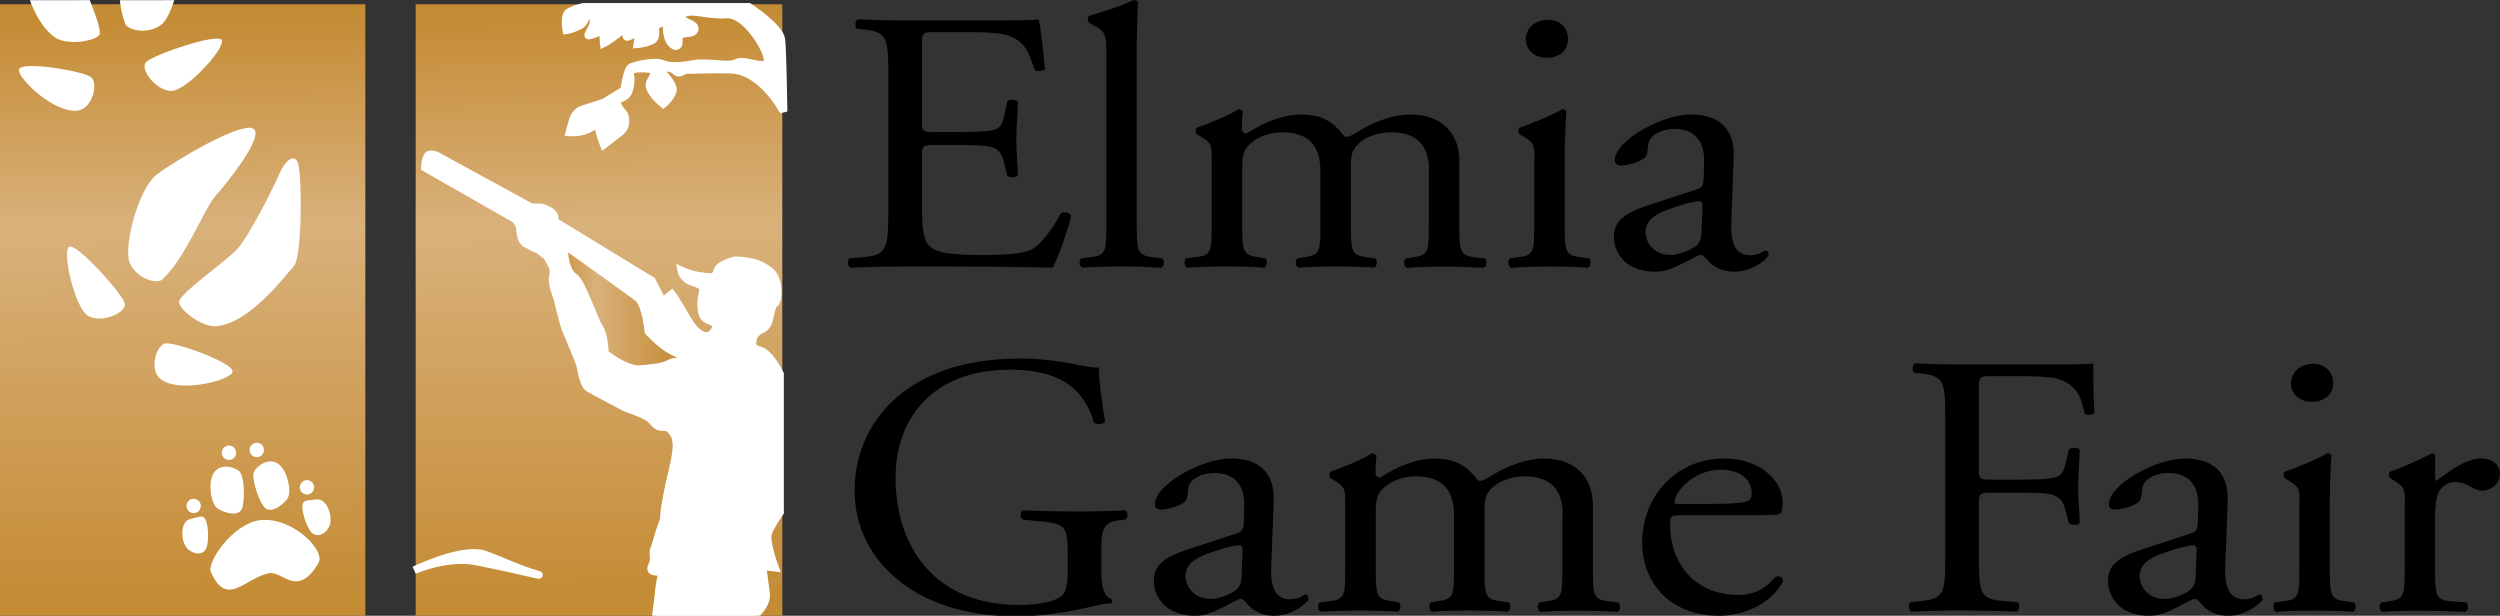 <?xml version="1.0" encoding="utf-8"?>
<!-- Generator: Adobe Illustrator 24.0.2, SVG Export Plug-In . SVG Version: 6.00 Build 0)  -->
<svg version="1.1" id="Lager_1" xmlns="http://www.w3.org/2000/svg" xmlns:xlink="http://www.w3.org/1999/xlink" x="0px" y="0px"
	 viewBox="0 0 326.28 80.36" style="enable-background:new 0 0 326.28 80.36;" xml:space="preserve">
<rect x="0" y="0" width="326.28" height="80.36" fill="#333333" stroke="none"/>
<style type="text/css">
	.st0{clip-path:url(#SVGID_2_);fill:url(#SVGID_3_);}
	.st1{clip-path:url(#SVGID_5_);fill:url(#SVGID_6_);}
	.st2{fill:#FFFFFF;}
	.st3{fill:#FFFFFF;stroke:#FFFFFF;}
	.st4{clip-path:url(#SVGID_8_);fill:url(#SVGID_9_);}
</style>
<g>
	<defs>
		<rect id="SVGID_1_" x="54.25" y="0.56" width="47.85" height="80.22"/>
	</defs>
	<clipPath id="SVGID_2_">
		<use xlink:href="#SVGID_1_"  style="overflow:visible;"/>
	</clipPath>
	
		<linearGradient id="SVGID_3_" gradientUnits="userSpaceOnUse" x1="-295.535" y1="412.788" x2="-294.785" y2="412.788" gradientTransform="matrix(1.393 99.759 99.759 -1.393 -40690.484 30059.59)">
		<stop  offset="0" style="stop-color:#C58C36"/>
		<stop  offset="0.36" style="stop-color:#D9B17B"/>
		<stop  offset="1" style="stop-color:#C58C36"/>
	</linearGradient>
	<polygon class="st0" points="102.09,-0.11 103.24,80.77 53.26,81.45 52.11,0.58 	"/>
</g>
<g>
	<defs>
		<rect id="SVGID_4_" y="0.56" width="47.68" height="80.22"/>
	</defs>
	<clipPath id="SVGID_5_">
		<use xlink:href="#SVGID_4_"  style="overflow:visible;"/>
	</clipPath>
	
		<linearGradient id="SVGID_6_" gradientUnits="userSpaceOnUse" x1="-295.542" y1="412.253" x2="-294.792" y2="412.253" gradientTransform="matrix(1.393 99.759 99.759 -1.393 -40690.484 30059.59)">
		<stop  offset="0" style="stop-color:#C58C36"/>
		<stop  offset="0.36" style="stop-color:#D9B17B"/>
		<stop  offset="1" style="stop-color:#C58C36"/>
	</linearGradient>
	<polygon class="st1" points="48.67,-0.11 49.82,80.77 0.01,81.45 -1.13,0.58 	"/>
</g>
<path class="st2" d="M10.25,14.41c1.85-0.34,2.61-3.54,1.63-4.34c-0.98-0.8-9.36-2.21-9.41-0.95C2.42,10.39,7.31,14.96,10.25,14.41"
	/>
<path class="st2" d="M19.05,8.12c-0.84,0.94,1.34,3.74,3.31,3.74c1.97,0.01,6.85-5.36,6.61-6.55C28.73,4.13,19.87,7.19,19.05,8.12"
	/>
<path class="st2" d="M22.75,0.02c-0.51,1.55-1.08,2.74-1.73,3.23c-1.75,1.3-4.39,0.71-4.7-0.19c-0.37-1.08-0.58-2.01-0.68-3.03
	L22.75,0.02z"/>
<path class="st2" d="M11.72,0.02c0.84,2.13,1.52,4.08,1.25,4.52c-0.53,0.83-4.31,1.52-5.96,0.23C5.6,3.67,4.6,1.92,3.9,0.03
	L11.72,0.02z"/>
<path class="st2" d="M20.91,49.43c-1.45-1.21-0.55-4.38,0.7-4.61c1.25-0.22,9.29,2.65,8.72,3.79
	C29.75,49.74,23.22,51.35,20.91,49.43"/>
<path class="st2" d="M16.28,39.59c0.28,1.24-3.01,2.62-4.74,1.66c-1.73-0.96-3.38-8.07-2.59-8.99C9.74,31.34,16,38.38,16.28,39.59"
	/>
<path class="st2" d="M21.16,36.49c-0.72,0.64-3.32-0.14-4.21-2.14c-0.89-2,1.06-9.67,3.48-11.54c2.42-1.87,10.98-6.9,12.6-6.04
	c1.62,0.86-3.4,7.12-4.89,8.78C26.65,27.21,24.16,33.8,21.16,36.49"/>
<path class="st2" d="M28.48,42.55c-2.08,0.32-5.06-2.14-5.12-3.13c-0.05-0.99,5.87-5.14,7.49-6.79c1.62-1.65,5-8.49,5.61-9.94
	c0.6-1.45,2.05-3.09,2.5-1.13c0.45,1.96,0.48,12.03-0.65,13.23C37.17,35.99,32.88,41.89,28.48,42.55"/>
<path class="st2" d="M27.52,74.64c-0.55-1.25,2.83-6.26,6.36-6.74c4.12-0.56,8.7,3.91,7.67,5.61c-2.81,4.68-4.67,0.87-6.55,1.31
	C31.83,75.58,29.58,79.32,27.52,74.64"/>
<path class="st2" d="M24.9,67.72c-1.43,0.29-1.31,2.81-0.56,3.74c0.75,0.93,2.25,1.12,2.62,0c0.37-1.12,0.19-3.18-0.19-3.74
	C26.4,67.16,25.84,67.53,24.9,67.72"/>
<path class="st2" d="M27.71,62.1c-0.5,1.25-0.19,3.74,0.75,4.31c0.94,0.56,2.81,1.12,3.18-0.19c0.37-1.31,0.19-4.12-0.37-4.68
	C30.7,60.98,28.46,60.23,27.71,62.1"/>
<path class="st2" d="M41.24,65.19c1.45-0.22,2.19,2.19,1.81,3.32c-0.38,1.13-1.72,1.82-2.46,0.9c-0.74-0.93-1.26-2.93-1.1-3.58
	C39.64,65.17,40.3,65.33,41.24,65.19"/>
<path class="st2" d="M36.68,60.87c0.9,1.01,1.46,3.45,0.77,4.3c-0.69,0.85-2.25,2.02-3.05,0.91c-0.8-1.1-1.59-3.8-1.25-4.53
	C33.48,60.84,35.34,59.37,36.68,60.87"/>
<path class="st2" d="M30.82,59.09c0,0.52-0.42,0.94-0.94,0.94c-0.52,0-0.93-0.42-0.93-0.94c0-0.52,0.42-0.94,0.93-0.94
	C30.4,58.16,30.82,58.57,30.82,59.09"/>
<path class="st2" d="M34.45,58.72c0,0.52-0.42,0.94-0.94,0.94c-0.52,0-0.93-0.42-0.93-0.94c0-0.52,0.42-0.94,0.93-0.94
	C34.03,57.79,34.45,58.21,34.45,58.72"/>
<path class="st2" d="M41,63.6c0,0.52-0.42,0.94-0.94,0.94c-0.52,0-0.93-0.42-0.93-0.94c0-0.52,0.42-0.94,0.93-0.94
	C40.58,62.67,41,63.09,41,63.6"/>
<path class="st2" d="M26.21,66.03c0,0.52-0.42,0.94-0.94,0.94c-0.52,0-0.93-0.42-0.93-0.94c0-0.52,0.42-0.94,0.93-0.94
	C25.79,65.1,26.21,65.52,26.21,66.03"/>
<path class="st2" d="M102.41,43.98"/>
<path class="st2" d="M91.86,40.23"/>
<g>
	<g>
		<path class="st3" d="M57.03,20.33c0,0-0.96-0.49-1.27,0.1c-0.31,0.59-0.3,1.46-0.3,1.46l11.59,6.6c0,0,0.66,0.39,0.78,1.18
			c0.12,0.79,0.13,1.49,0.55,1.92c0.42,0.42,0,0,0.79,0.49c0.79,0.49,0.91,0.3,1.46,0.79c0.55,0.49,0.67,0.24,1.27,1.51
			c0.17,0.35-0.07-0.13,0,0c0.19,0.34,0.19,0.2,0.19,0.34c0,0.18,0.31,0.47,0.07,1.38c-0.24,0.91,0.59,2.72,0.71,3.32
			c0.12,0.61,0.73,2.97,0.91,3.46c0.18,0.49,1.6,3.75,1.85,4.5c0.31,0.95,0.43,2.76,1.19,3.25c0.76,0.49,4.9,2.63,4.9,2.63
			s2.32,0.76,3.04,1.34c0.7,0.56,0.55,0.73,1.15,1.03s1.09-0.18,1.64,0.49c0.55,0.67,0.61,0.79,0.73,1.76
			c0.12,0.97-0.49,3.52-0.72,4.43c-0.24,0.91-0.89,4.18-0.89,4.97c0,0.79-0.35,1.33-0.66,2.3c-0.3,0.97-0.41,1.56-0.66,2.11
			c-0.24,0.55,0.23,1.22-0.28,2.2c-0.54,1.03,1.39,0.62,1.33,0.86c-0.06,0.24-0.41,2.1-0.41,2.4s-0.14,1.4-0.26,2.2
			c-0.22,1.46-0.06,1.15-0.06,1.15h12.67c0,0,1.82-1.54,1.64-2.99c-0.18-1.46-0.47-3.63-0.47-3.63l1.64,0.21c0,0-1.3-3.45-0.89-4.55
			c0.41-1.09,1.54-2.67,1.54-2.67V48.81c0,0-1.26-2.73-2.66-3.09c-1.4-0.36-0.85-1.11-0.85-1.56s0.87-1.06,0.87-1.06
			s0.92-0.27,1.16-1.16c0.24-0.91,0.41-2.18,0.81-2.34c0.31-0.13,0.76-2.12-0.19-3.72c-0.35-0.59-1.54-1.27-2.3-1.51
			c-1.23-0.39-2.72-0.4-2.72-0.4s-2.12,0.52-2.3,1.37c-0.18,0.85-0.79,0.83-0.79,0.83s-1.45-0.06-2.48-0.36s-1.44-0.5-1.44-0.5
			s0.19,1.07,1.41,1.47c1.73,0.57,1.5,0.88,1.5,0.88s-0.36,1.35-0.31,2.19c0.09,1.69,0.44,1.7,1.59,2.23
			c1.04,0.48-0.36,1.64-0.36,1.64s-1.3,0.9-3-2.01s-2.06-3.34-2.06-3.34l-1.21,0.97l-1.4-2.71l-12.74-7.77c0,0,0.32-0.78-0.5-1.27
			c-1.22-0.71-1.46-0.5-1.46-0.5l-1.1-0.06L57.03,20.33z"/>
	</g>
	<g>
		<defs>
			<path id="SVGID_7_" d="M74.15,32.94c0,0,0.06,2.16,1.14,2.86c1.07,0.69,2.7,5.74,3.33,6.66c0.76,1.12,0.8,3.38,0.8,3.38
				s2.46,2.01,4.22,1.83c1.58-0.16,2.63-0.2,3.68-0.75c1.05-0.55,1.9,0.31-0.25-0.91c-1.3-0.74-2.92-2.51-2.92-2.51
				s-0.32-3.54-1.27-4.28C81.92,38.47,74.15,32.94,74.15,32.94z"/>
		</defs>
		<clipPath id="SVGID_8_">
			<use xlink:href="#SVGID_7_"  style="overflow:visible;"/>
		</clipPath>
		
			<linearGradient id="SVGID_9_" gradientUnits="userSpaceOnUse" x1="-270.046" y1="428.389" x2="-268.343" y2="428.389" gradientTransform="matrix(9.757 0 0 -9.757 2706.69 4220.752)">
			<stop  offset="0" style="stop-color:#C58C36"/>
			<stop  offset="0.36" style="stop-color:#D9B17B"/>
			<stop  offset="1" style="stop-color:#C58C36"/>
		</linearGradient>
		<polygon class="st4" points="71.82,32.4 89.07,35.4 89.07,48.06 79.95,49.41 		"/>
	</g>
</g>
<path class="st3" d="M102.26,14.56c0,0-2.77-5.38-6.9-5.47c-1.93-0.04-4.06-0.01-5.79,0.05c-0.56,0.02-0.81,0.76-1.53,0.05
	C87.24,8.4,86.2,9.27,86.2,9.27s1.95,1.77,1.58,2.71s-1.22,1.6-1.22,1.6s-2.34-1.88-1.69-2.91s0.56-1.6,0.56-1.6
	s-3.19-0.46-3.19,0.38s0.19,0.56,0,1.69s-0.47,1.41-1.41,1.78s0.61,1.97,0.61,1.97s0.67,1.44-0.52,2.37S78.8,18.9,78.8,18.9
	s-1.21-3-0.57-3.56c0.64-0.56,1.58-1.69,1.58-1.69s-1.44,2.31-2.13,2.69c-0.69,0.38-0.69,0.5-1.5,0.75s-1.86,0.19-1.86,0.19
	l0.48-1.75c0,0,0.38-0.94,1.06-1.19s2.93-0.94,2.93-0.94l2.66-1.63c0,0,0.38-2.75,0.92-3c0.54-0.25,3.06-0.88,4.06-0.44
	s2.5,0.31,4.19,0s4.56,0.44,5.5-0.13s3.38,0.81,4,0s-2.56-6.5-5.31-6.31s-4.63-0.88-5.75,0s1.97,1.05,1.59,1.99
	s-2.25-0.19-2.07,1.58c0.1,0.98-1.27,0.69-1.52-1.19s0.38-1.81,0.38-1.81l-2,0.94c0,0,0.38,1.38-0.25,1.81s-2,0.56-2,0.56l0.38-2.75
	c0,0,0.13-0.19,0.88-0.31c0.45-0.07-1.39,1.79-2.55,2.11c-0.35,0.1-0.1-1.1-0.23-1.59c-0.21-0.74-0.61-1.5-0.61-1.5l-0.73,0.73
	c0,0,1.38,1.06,0.31,1.94S78.8,5.65,78.8,5.65s-0.21-2,0.18-2.09c0.82-0.19,0.52-1.59,0.52-1.59S78.91,2.8,78.6,3.65
	c-0.23,0.66-1.23,0.85-1.69,0.98c-0.5,0.14,0.54-1,0.56-1.78c0.01-0.49-0.2-0.88-0.2-0.88l-0.72-0.43c0,0,0.06,1.36-1,1.86
	s-1.63,0.56-1.63,0.56s-0.41-2.02,0.39-2.42s1.8-0.64,1.8-0.64h21.63c0,0,4.04,2.63,4.23,4.25S102.26,14.56,102.26,14.56z"/>
<path class="st3" d="M54.06,74.42c0,0,6.32-3.07,9.18-2.05c2.86,1.02,4.39,1.89,6.92,2.61c1.34,0.38-3.53-0.82-7.94-1.7
	C58.37,72.51,54.06,74.42,54.06,74.42z"/>
<g>
	<path d="M115.94,9.97c0-5.06-0.11-5.79-3.26-6.13l-0.86-0.1c-0.32-0.19-0.22-1.07,0.11-1.21c2.3,0.1,4.12,0.14,6.31,0.14h10.06
		c3.42,0,6.58,0,7.22-0.14c0.32,0.83,0.64,4.33,0.86,6.47c-0.22,0.29-1.07,0.39-1.34,0.1c-0.8-2.29-1.29-3.99-4.07-4.62
		c-1.12-0.24-2.84-0.29-5.19-0.29h-3.85c-1.61,0-1.61,0.1-1.61,1.95v9.73c0,1.36,0.16,1.36,1.77,1.36h3.1c2.25,0,3.9-0.1,4.55-0.29
		c0.64-0.2,1.02-0.49,1.29-1.7l0.43-2c0.27-0.29,1.18-0.29,1.39,0.05c0,1.17-0.21,3.06-0.21,4.91c0,1.75,0.21,3.6,0.21,4.67
		c-0.21,0.34-1.12,0.34-1.39,0.05l-0.48-1.9c-0.21-0.88-0.59-1.6-1.66-1.85c-0.75-0.19-2.03-0.24-4.12-0.24h-3.1
		c-1.61,0-1.77,0.05-1.77,1.31v6.86c0,2.58,0.16,4.23,1.02,5.06c0.64,0.58,1.76,1.12,6.47,1.12c4.12,0,5.67-0.2,6.85-0.73
		c0.96-0.49,2.41-2.19,3.8-4.72c0.37-0.24,1.12-0.1,1.34,0.34c-0.38,1.7-1.71,5.45-2.41,6.76c-4.82-0.1-9.58-0.15-14.34-0.15h-4.81
		c-2.3,0-4.12,0.05-7.28,0.15c-0.32-0.15-0.43-0.92-0.11-1.22l1.76-0.15c3.05-0.24,3.32-0.97,3.32-6.08V9.97z"/>
	<path d="M148.36,29.33c0,3.5,0.11,3.99,2.03,4.23l1.28,0.15c0.37,0.24,0.27,1.07-0.11,1.22c-1.77-0.1-3.32-0.15-5.19-0.15
		c-1.93,0-3.53,0.05-5.13,0.15c-0.38-0.15-0.48-0.97-0.11-1.22l1.23-0.15c1.98-0.24,2.03-0.73,2.03-4.23V7.34
		c0-2.87-0.05-3.16-1.66-4.04l-0.54-0.29c-0.27-0.15-0.27-0.83,0-0.97c1.34-0.39,3.85-1.12,5.78-2.04c0.21,0,0.43,0.1,0.54,0.29
		c-0.05,1.46-0.16,3.89-0.16,6.03V29.33z"/>
	<path d="M186.51,22.28c0-3.31-1.6-5.01-4.97-5.01c-2.03,0-3.69,0.83-4.44,1.7c-0.64,0.73-0.8,1.22-0.8,2.92v7.44
		c0,3.5,0.11,3.99,2.03,4.23l1.13,0.15c0.37,0.24,0.27,1.07-0.11,1.22c-1.61-0.1-3.16-0.15-5.03-0.15c-1.93,0-3.37,0.05-4.87,0.15
		c-0.37-0.15-0.48-0.97-0.11-1.22l0.96-0.15c1.98-0.29,2.03-0.73,2.03-4.23v-7.05c0-3.26-1.61-5.01-4.92-5.01
		c-2.19,0-3.69,0.88-4.49,1.75c-0.54,0.58-0.8,1.22-0.8,2.77v7.54c0,3.5,0.11,3.94,2.03,4.23l0.96,0.15
		c0.37,0.24,0.27,1.07-0.11,1.22c-1.45-0.1-3-0.15-4.87-0.15c-1.93,0-3.53,0.05-5.19,0.15c-0.37-0.15-0.48-0.97-0.11-1.22l1.28-0.15
		c1.98-0.24,2.03-0.73,2.03-4.23v-8.51c0-1.9,0-2.14-1.45-3.02l-0.48-0.29c-0.22-0.19-0.22-0.73,0.05-0.87
		c1.23-0.39,4.28-1.65,5.35-2.38c0.21,0,0.48,0.1,0.59,0.34c-0.11,1.12-0.11,1.85-0.11,2.29c0,0.29,0.22,0.54,0.59,0.54
		c2.03-1.31,4.55-2.48,7.12-2.48c2.67,0,4.17,0.88,5.67,2.87c0.48,0.1,0.86-0.1,1.34-0.39c2.14-1.36,4.76-2.48,7.28-2.48
		c4.28,0,6.37,2.67,6.37,6.03v8.37c0,3.5,0.11,3.99,2.03,4.23l1.28,0.15c0.37,0.24,0.27,1.07-0.11,1.22
		c-1.76-0.1-3.32-0.15-5.19-0.15c-1.93,0-3.37,0.05-4.87,0.15c-0.38-0.15-0.48-0.97-0.11-1.22l0.96-0.15
		c1.98-0.29,2.03-0.73,2.03-4.23V22.28z"/>
	<path d="M200.26,20.82c0-1.9,0-2.14-1.45-3.02l-0.48-0.29c-0.22-0.19-0.22-0.73,0.05-0.87c1.23-0.39,4.28-1.65,5.51-2.38
		c0.27,0,0.48,0.1,0.54,0.29c-0.11,1.7-0.22,4.04-0.22,6.03v8.76c0,3.5,0.11,3.99,2.03,4.23l1.12,0.15
		c0.37,0.24,0.27,1.07-0.11,1.22c-1.61-0.1-3.16-0.15-5.03-0.15c-1.93,0-3.53,0.05-5.03,0.15c-0.37-0.15-0.48-0.97-0.11-1.22
		l1.12-0.15c1.98-0.24,2.03-0.73,2.03-4.23V20.82z M204.65,5.06c0,1.7-1.34,2.48-2.78,2.48c-1.66,0-2.73-1.07-2.73-2.38
		c0-1.6,1.34-2.58,2.89-2.58C203.63,2.58,204.65,3.7,204.65,5.06z"/>
	<path d="M221.45,24.71c0.8-0.24,0.85-0.68,0.91-1.41l0.05-2.24c0.05-1.8-0.59-4.23-3.9-4.23c-1.5,0-3.32,0.68-3.42,2.19
		c-0.05,0.78-0.11,1.36-0.54,1.66c-0.8,0.58-2.25,0.92-3.05,0.92c-0.48,0-0.75-0.24-0.75-0.68c0-2.53,6.04-5.98,9.95-5.98
		c3.85,0,5.73,2.04,5.57,5.69l-0.32,8.46c-0.11,2.24,0.37,4.23,2.46,4.23c0.54,0,1.02-0.15,1.34-0.29c0.27-0.14,0.54-0.34,0.7-0.34
		c0.21,0,0.37,0.29,0.37,0.63c0,0.24-1.87,2.14-4.49,2.14c-1.28,0-2.57-0.44-3.48-1.51c-0.22-0.29-0.54-0.68-0.86-0.68
		c-0.37,0-1.02,0.44-2.09,0.97c-1.18,0.58-2.36,1.22-3.85,1.22c-1.55,0-2.84-0.39-3.75-1.12c-1.02-0.83-1.66-2.04-1.66-3.4
		c0-1.9,1.02-3.02,4.44-4.14L221.45,24.71z M218.13,33.27c1.07,0,2.73-0.73,3.26-1.22c0.64-0.58,0.7-1.26,0.7-2.29l0.11-2.87
		c0-0.54-0.21-0.63-0.53-0.63c-0.32,0-1.23,0.19-2.19,0.49c-3.16,0.97-4.71,1.7-4.71,3.6C214.76,31.18,215.41,33.27,218.13,33.27z"
		/>
	<path d="M143.75,74.72c0,1.95,0.32,3.11,1.28,3.45c0.16,0.15,0.16,0.44-0.05,0.58c-0.64,0-1.6,0.2-2.62,0.44
		c-2.84,0.68-6.69,1.26-9.58,1.26c-6.37,0-12.2-1.61-16.32-5.4c-3.21-2.92-4.92-6.76-4.92-11.04c0-4.13,1.5-8.32,4.81-11.53
		c3.58-3.41,8.88-5.69,16.96-5.69c3.05,0,5.89,0.54,6.79,0.73c1.02,0.19,2.67,0.54,3.32,0.44c0,1.6,0.32,4.13,0.8,7.05
		c-0.16,0.39-1.12,0.44-1.45,0.15c-1.5-5.25-5.51-6.91-10.97-6.91c-10.38,0-14.92,6.71-14.92,14.01c0,9.34,5.3,16.69,16.05,16.69
		c3.32,0,5.29-0.63,5.88-1.46c0.27-0.34,0.54-1.22,0.54-2.77v-1.95c0-4.09-0.16-4.38-3.48-4.72l-2.35-0.24
		c-0.43-0.19-0.38-1.07,0-1.21c1.55,0.1,4.49,0.15,7.65,0.15c2.08,0,3.9-0.05,5.67-0.15c0.38,0.19,0.43,0.92,0.05,1.21l-0.86,0.1
		c-2.25,0.24-2.3,1.6-2.3,4.09V74.72z"/>
	<path d="M161.42,69.61c0.8-0.24,0.86-0.68,0.91-1.41l0.05-2.24c0.05-1.8-0.59-4.23-3.91-4.23c-1.5,0-3.32,0.68-3.42,2.19
		c-0.05,0.78-0.11,1.36-0.53,1.66c-0.8,0.58-2.25,0.92-3.05,0.92c-0.48,0-0.75-0.24-0.75-0.68c0-2.53,6.05-5.98,9.95-5.98
		c3.85,0,5.72,2.04,5.56,5.69l-0.32,8.46c-0.11,2.24,0.37,4.23,2.46,4.23c0.53,0,1.02-0.15,1.34-0.29c0.27-0.14,0.53-0.34,0.69-0.34
		c0.22,0,0.38,0.29,0.38,0.63c0,0.24-1.87,2.14-4.49,2.14c-1.28,0-2.57-0.44-3.48-1.51c-0.21-0.29-0.53-0.68-0.86-0.68
		c-0.37,0-1.02,0.44-2.09,0.97c-1.18,0.58-2.35,1.22-3.85,1.22c-1.55,0-2.84-0.39-3.75-1.12c-1.02-0.83-1.66-2.04-1.66-3.4
		c0-1.9,1.02-3.02,4.44-4.14L161.42,69.61z M158.11,78.17c1.07,0,2.73-0.73,3.26-1.22c0.64-0.58,0.69-1.26,0.69-2.29l0.11-2.87
		c0-0.54-0.21-0.63-0.54-0.63c-0.32,0-1.23,0.19-2.19,0.49c-3.16,0.97-4.71,1.7-4.71,3.6C154.74,76.08,155.38,78.17,158.11,78.17z"
		/>
	<path d="M203.96,67.18c0-3.31-1.61-5.01-4.98-5.01c-2.03,0-3.69,0.83-4.44,1.7c-0.64,0.73-0.8,1.22-0.8,2.92v7.44
		c0,3.5,0.11,3.99,2.03,4.23l1.12,0.15c0.38,0.24,0.27,1.07-0.11,1.22c-1.6-0.1-3.16-0.15-5.03-0.15c-1.93,0-3.37,0.05-4.87,0.15
		c-0.37-0.15-0.48-0.97-0.11-1.22l0.96-0.15c1.98-0.29,2.03-0.73,2.03-4.23v-7.05c0-3.26-1.6-5.01-4.92-5.01
		c-2.19,0-3.69,0.88-4.49,1.75c-0.53,0.58-0.8,1.22-0.8,2.77v7.54c0,3.5,0.11,3.94,2.03,4.23l0.96,0.15
		c0.37,0.24,0.27,1.07-0.11,1.22c-1.44-0.1-2.99-0.15-4.87-0.15c-1.93,0-3.53,0.05-5.19,0.15c-0.38-0.15-0.48-0.97-0.11-1.22
		l1.28-0.15c1.98-0.24,2.03-0.73,2.03-4.23v-8.51c0-1.9,0-2.14-1.44-3.02l-0.48-0.29c-0.21-0.19-0.21-0.73,0.05-0.87
		c1.23-0.39,4.28-1.65,5.35-2.38c0.21,0,0.48,0.1,0.59,0.34c-0.11,1.12-0.11,1.85-0.11,2.29c0,0.29,0.21,0.54,0.59,0.54
		c2.03-1.31,4.55-2.48,7.11-2.48c2.67,0,4.17,0.88,5.67,2.87c0.48,0.1,0.86-0.1,1.34-0.39c2.14-1.36,4.76-2.48,7.28-2.48
		c4.28,0,6.37,2.67,6.37,6.03v8.37c0,3.5,0.11,3.99,2.03,4.23l1.28,0.15c0.37,0.24,0.27,1.07-0.11,1.22
		c-1.77-0.1-3.32-0.15-5.19-0.15c-1.93,0-3.37,0.05-4.87,0.15c-0.37-0.15-0.48-0.97-0.11-1.22l0.96-0.15
		c1.98-0.29,2.03-0.73,2.03-4.23V67.18z"/>
	<path d="M219.42,67.23c-1.39,0-1.45,0.1-1.45,1.31c0,4.91,3.16,9.1,8.88,9.1c1.76,0,3.26-0.49,4.92-2.38
		c0.53-0.15,0.91,0.15,0.96,0.58c-1.76,3.31-5.62,4.52-8.4,4.52c-3.48,0-6.21-1.36-7.76-3.21c-1.61-1.9-2.25-4.18-2.25-6.32
		c0-5.98,4.33-10.99,10.75-10.99c4.6,0,7.6,2.87,7.6,5.79c0,0.68-0.11,1.07-0.22,1.27c-0.16,0.29-0.91,0.34-3.16,0.34H219.42z
		 M222.74,65.77c3.96,0,5.14-0.19,5.56-0.49c0.16-0.1,0.32-0.29,0.32-0.92c0-1.36-1.02-3.06-4.12-3.06c-3.16,0-5.89,2.63-5.94,4.23
		c0,0.1,0,0.24,0.37,0.24H222.74z"/>
	<path d="M258.27,61.29c0,1.31,0.16,1.31,1.76,1.31h3.64c2.19,0,3.91-0.1,4.55-0.29c0.59-0.2,1.02-0.44,1.34-1.7l0.48-1.95
		c0.27-0.29,1.18-0.29,1.39,0c0,1.17-0.21,3.11-0.21,4.91c0,1.75,0.21,3.6,0.21,4.72c-0.21,0.29-1.02,0.29-1.39,0l-0.54-1.9
		c-0.21-0.88-0.7-1.56-1.71-1.85c-0.75-0.2-2.09-0.24-4.12-0.24h-3.64c-1.6,0-1.76,0.05-1.76,1.31v6.76c0,5.11,0.11,5.84,3.26,6.08
		l1.82,0.15c0.32,0.2,0.21,1.07-0.11,1.22c-3.16-0.1-4.97-0.15-7.11-0.15c-2.35,0-4.17,0.05-6.69,0.15
		c-0.32-0.15-0.43-0.92-0.11-1.22l1.34-0.15c3.1-0.34,3.21-0.97,3.21-6.08V54.87c0-5.11-0.11-5.79-3.21-6.13l-0.86-0.1
		c-0.32-0.19-0.22-1.07,0.11-1.21c2.25,0.1,4.07,0.14,6.21,0.14h9.84c3.42,0,6.53,0,7.22-0.14c0,2.24,0.05,4.57,0.16,6.42
		c-0.16,0.29-0.91,0.44-1.28,0.15c-0.43-2.19-1.07-3.94-3.75-4.62c-1.18-0.24-2.94-0.29-5.19-0.29h-3.27c-1.6,0-1.6,0.1-1.6,1.95
		V61.29z"/>
	<path d="M285.94,69.61c0.8-0.24,0.86-0.68,0.91-1.41l0.05-2.24c0.05-1.8-0.59-4.23-3.91-4.23c-1.5,0-3.32,0.68-3.42,2.19
		c-0.05,0.78-0.11,1.36-0.54,1.66c-0.8,0.58-2.25,0.92-3.05,0.92c-0.48,0-0.75-0.24-0.75-0.68c0-2.53,6.05-5.98,9.95-5.98
		c3.85,0,5.72,2.04,5.56,5.69l-0.32,8.46c-0.11,2.24,0.37,4.23,2.46,4.23c0.54,0,1.02-0.15,1.34-0.29c0.27-0.14,0.54-0.34,0.7-0.34
		c0.21,0,0.37,0.29,0.37,0.63c0,0.24-1.87,2.14-4.49,2.14c-1.28,0-2.57-0.44-3.48-1.51c-0.21-0.29-0.54-0.68-0.86-0.68
		c-0.37,0-1.02,0.44-2.09,0.97c-1.18,0.58-2.35,1.22-3.85,1.22c-1.55,0-2.84-0.39-3.74-1.12c-1.02-0.83-1.66-2.04-1.66-3.4
		c0-1.9,1.02-3.02,4.44-4.14L285.94,69.61z M282.62,78.17c1.07,0,2.73-0.73,3.26-1.22c0.64-0.58,0.7-1.26,0.7-2.29l0.11-2.87
		c0-0.54-0.22-0.63-0.54-0.63c-0.32,0-1.23,0.19-2.19,0.49c-3.16,0.97-4.71,1.7-4.71,3.6C279.25,76.08,279.89,78.17,282.62,78.17z"
		/>
	<path d="M300.12,65.72c0-1.9,0-2.14-1.45-3.02l-0.48-0.29c-0.21-0.19-0.21-0.73,0.05-0.87c1.23-0.39,4.28-1.65,5.51-2.38
		c0.27,0,0.48,0.1,0.53,0.29c-0.11,1.7-0.21,4.04-0.21,6.03v8.76c0,3.5,0.11,3.99,2.03,4.23l1.12,0.15
		c0.37,0.24,0.27,1.07-0.11,1.22c-1.6-0.1-3.16-0.15-5.03-0.15c-1.93,0-3.53,0.05-5.03,0.15c-0.37-0.15-0.48-0.97-0.11-1.22
		l1.12-0.15c1.98-0.24,2.03-0.73,2.03-4.23V65.72z M304.51,49.96c0,1.7-1.34,2.48-2.78,2.48c-1.66,0-2.73-1.07-2.73-2.38
		c0-1.6,1.34-2.58,2.89-2.58C303.49,47.48,304.51,48.6,304.51,49.96z"/>
	<path d="M313.87,65.72c0-1.9,0-2.14-1.45-3.02l-0.48-0.29c-0.21-0.19-0.21-0.73,0.05-0.87c1.23-0.39,4.07-1.65,5.4-2.38
		c0.27,0.05,0.43,0.15,0.43,0.34v2.82c0,0.24,0.05,0.39,0.16,0.44c1.87-1.41,3.91-2.92,5.88-2.92c1.34,0,2.41,0.78,2.41,1.95
		c0,1.61-1.45,2.24-2.3,2.24c-0.54,0-0.8-0.15-1.18-0.34c-0.8-0.49-1.61-0.78-2.36-0.78c-0.85,0-1.5,0.44-1.93,0.97
		c-0.54,0.68-0.7,2.09-0.7,3.75v6.62c0,3.5,0.11,4.09,2.14,4.23l1.93,0.15c0.37,0.24,0.27,1.07-0.11,1.22
		c-2.51-0.1-4.07-0.15-5.94-0.15c-1.93,0-3.53,0.05-4.92,0.15c-0.37-0.15-0.48-0.97-0.11-1.22l1.02-0.15
		c1.98-0.29,2.03-0.73,2.03-4.23V65.72z"/>
</g>
</svg>
